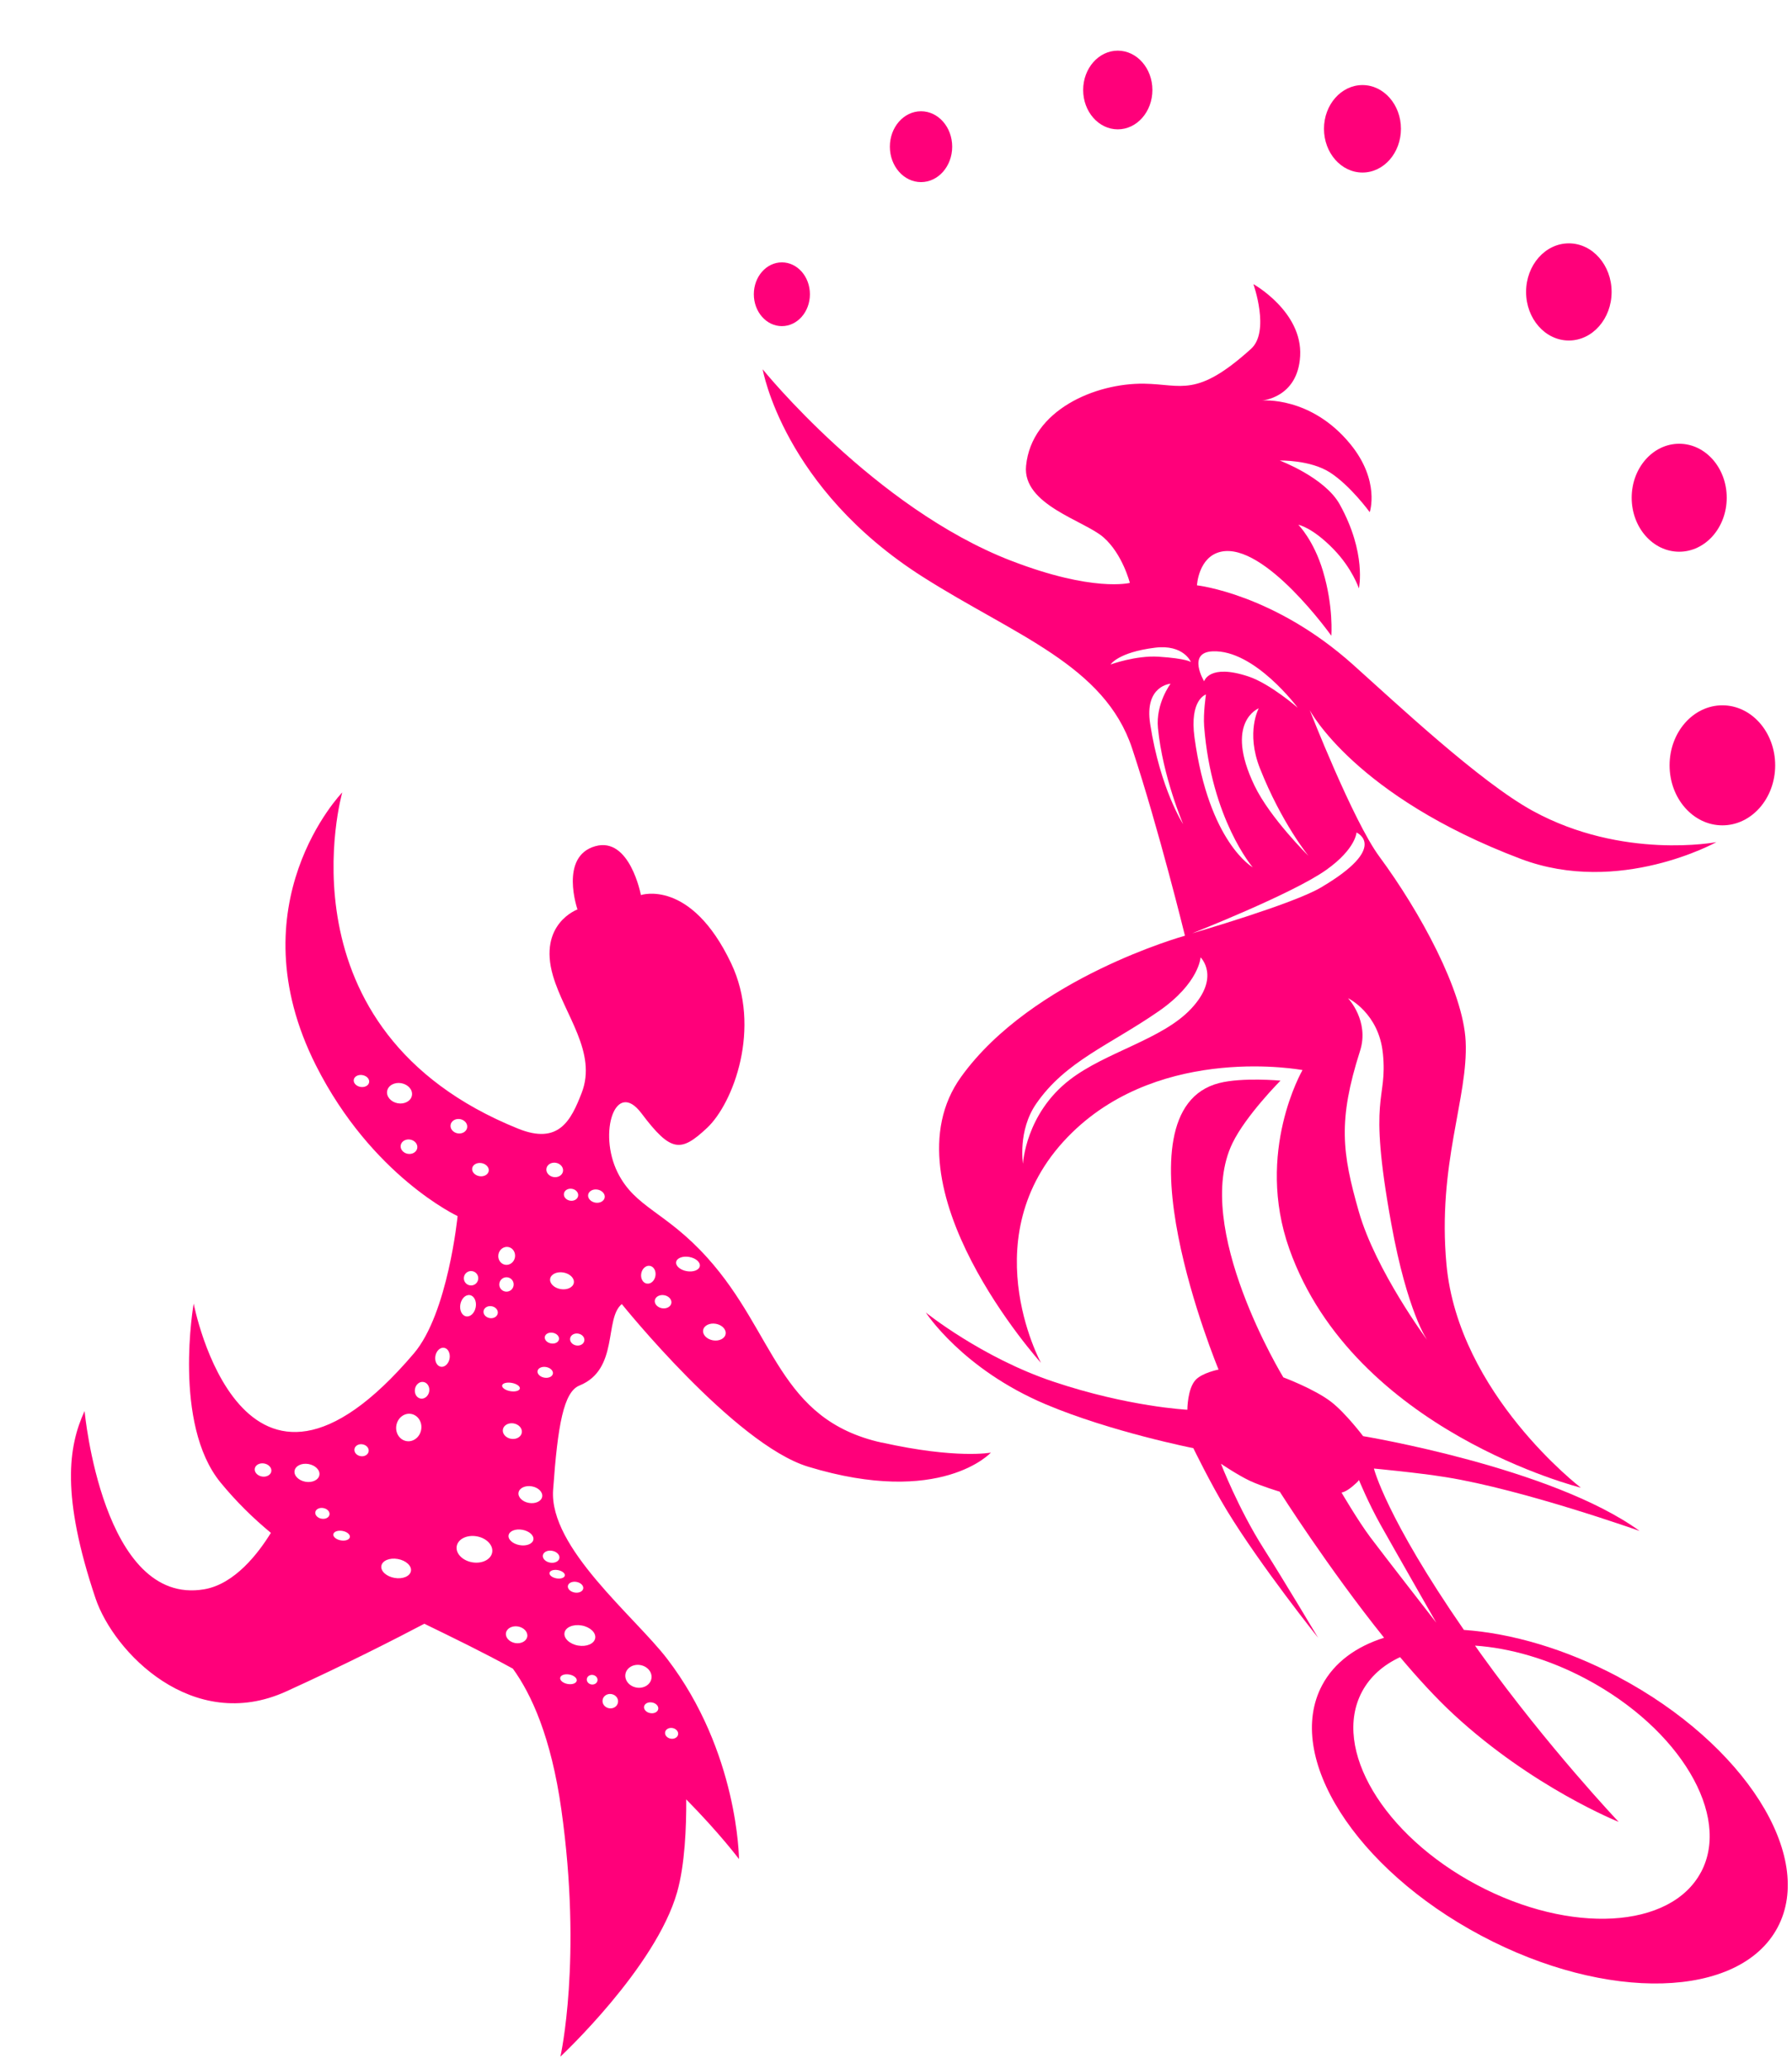 <?xml version="1.0" encoding="UTF-8"?>
<svg id="Capa_2" data-name="Capa 2" xmlns="http://www.w3.org/2000/svg" viewBox="0 0 424.97 490.62">
  <path d="M209.12,342.07c-24.6-5.49-25.19-25.88-41.38-43.85-9.91-10.99-17.12-11.83-21.28-20.22-4.66-9.41-.52-22.23,5.65-14.03,7.02,9.33,9.34,9.3,15.57,3.47,6.23-5.84,12.98-23.72,5.72-39.01-9.59-20.18-21.41-16.2-21.41-16.2,0,0-2.61-13.89-10.81-11.59-8.6,2.42-4.23,15-4.23,15,0,0-9.41,3.4-5.81,15.73,2.72,9.3,10.52,18.18,6.8,27.78-2.54,6.56-5.44,12.35-15.07,8.47-57.85-23.35-41.7-79.73-41.7-79.73,0,0-25.6,26.4-6.22,64.78,13.24,26.22,33.57,35.68,33.57,35.68,0,0-2.28,23.05-10.36,32.55-40.81,47.99-52.23-11.81-52.23-11.81,0,0-5.03,28.53,6.38,42.44,3.72,4.53,7.71,8.44,11.93,11.93-2.95,4.8-8.55,12.14-15.81,13.38-24.13,4.12-28.37-42.27-28.37-42.27-3.88,8.41-5.57,20.11,2.58,44.37,4.3,12.81,23.04,32.2,45.21,22.13,14.14-6.43,26.06-12.52,32.78-16.06,6.84,3.33,13.88,6.74,21,10.65,4.4,6.06,9.08,16.27,11.49,33.38,5.01,35.55-.22,58.61-.22,58.61,0,0,22.61-21.07,27.69-39.03,1.84-6.51,2.19-15.48,2.15-21.96,8.05,8.17,12.51,14.15,12.51,14.15,0,0-.14-25.45-17.05-47.5-7.69-10.03-28-26.32-27.03-40.02,1.09-15.42,2.51-23.25,6.24-24.76,9.44-3.81,5.83-15.87,10.05-19.32,0,0,26.7,33.23,44.19,38.56,31.53,9.6,43.34-3.34,43.34-3.34,0,0-8.09,1.58-25.87-2.39Zm-121.58-85.43c-.14,.77-1.06,1.26-2.07,1.08s-1.71-.95-1.57-1.72c.14-.77,1.06-1.26,2.07-1.08,1.01,.18,1.71,.95,1.57,1.72Zm46.2,26.35c.14-.77,1-1.27,1.93-1.1,.93,.16,1.57,.92,1.43,1.7-.14,.77-1,1.27-1.93,1.1-.93-.16-1.57-.92-1.43-1.7Zm-4.15-5.93c.16-.93,1.17-1.53,2.26-1.34,1.08,.19,1.83,1.1,1.66,2.03-.16,.93-1.17,1.53-2.26,1.34-1.08-.19-1.83-1.1-1.66-2.03Zm-2.11,48.02c.12-.7,1.04-1.12,2.04-.94,1.01,.18,1.72,.89,1.6,1.58-.12,.7-1.04,1.12-2.04,.94-1.01-.18-1.72-.89-1.6-1.58Zm-1.36,27.35c1.55,.27,2.65,1.37,2.46,2.46-.19,1.08-1.6,1.74-3.15,1.47-1.55-.27-2.65-1.37-2.46-2.46,.19-1.08,1.6-1.74,3.15-1.47Zm6.73,45.39c.11-.62,1.08-.97,2.16-.77,1.08,.19,1.87,.85,1.76,1.47-.11,.62-1.08,.97-2.16,.77-1.08-.19-1.87-.85-1.76-1.47Zm-14.42-93.55c.16-.93,1.05-1.55,1.98-1.39,.93,.16,1.55,1.05,1.38,1.98-.16,.93-1.05,1.55-1.98,1.38-.93-.16-1.55-1.05-1.38-1.98Zm4.43,81.39c1.39,.25,2.37,1.32,2.18,2.41-.19,1.08-1.47,1.76-2.87,1.52-1.39-.25-2.37-1.32-2.18-2.41,.19-1.08,1.47-1.76,2.87-1.52Zm-2.25-21.63c.18-1.01,1.64-1.59,3.26-1.3,1.62,.29,2.8,1.33,2.62,2.34-.18,1.01-1.64,1.59-3.26,1.3-1.62-.29-2.8-1.33-2.62-2.34Zm3.13-24.3c-.18,1.01-1.32,1.64-2.56,1.43-1.24-.22-2.1-1.21-1.92-2.22,.18-1.01,1.32-1.64,2.56-1.43,1.24,.22,2.1,1.21,1.92,2.22Zm-.46-10.48c-.1,.54-1.11,.81-2.27,.61-1.16-.2-2.02-.81-1.93-1.35,.1-.54,1.11-.81,2.27-.61,1.16,.2,2.02,.81,1.93,1.35Zm-5.08-31.81c.2-1.16,1.25-1.95,2.33-1.76,1.08,.19,1.79,1.29,1.59,2.45-.2,1.16-1.25,1.95-2.33,1.76-1.08-.19-1.8-1.29-1.59-2.45Zm-1.59,12.29c.93,.16,1.57,.92,1.43,1.7-.14,.77-1,1.27-1.93,1.1-.93-.16-1.57-.92-1.43-1.7,.14-.77,1-1.27,1.93-1.1Zm-4.63-32.74c.15-.85,1.15-1.39,2.23-1.2,1.08,.19,1.84,1.04,1.69,1.89-.15,.85-1.15,1.39-2.23,1.2-1.08-.19-1.84-1.04-1.69-1.89Zm.03,24.42c.93,.16,1.55,1.05,1.38,1.98-.16,.93-1.05,1.55-1.98,1.38-.93-.16-1.55-1.05-1.38-1.98,.16-.93,1.05-1.55,1.98-1.38Zm.81,8.52c-.25,1.39-1.26,2.38-2.27,2.2s-1.62-1.45-1.38-2.84c.25-1.39,1.26-2.38,2.27-2.2,1.01,.18,1.62,1.45,1.38,2.84Zm-18.49-48.33c-1.62-.29-2.75-1.59-2.52-2.9,.23-1.32,1.74-2.15,3.36-1.86,1.62,.29,2.75,1.58,2.52,2.9-.23,1.32-1.74,2.15-3.36,1.86Zm4.62,10.64c-.16,.93-1.17,1.53-2.26,1.34-1.08-.19-1.83-1.1-1.66-2.03s1.17-1.53,2.26-1.34c1.08,.19,1.83,1.1,1.66,2.03Zm9.57-3.51c-1.08-.19-1.83-1.1-1.66-2.03,.16-.93,1.17-1.53,2.26-1.34,1.08,.19,1.83,1.1,1.66,2.03-.16,.93-1.17,1.53-2.26,1.34Zm-10.11,60.62c.19-1.08,1.1-1.83,2.03-1.66,.93,.16,1.53,1.17,1.34,2.26-.19,1.08-1.1,1.83-2.03,1.67-.93-.16-1.53-1.17-1.34-2.26Zm-4.41,8.61c.31-1.78,1.89-2.99,3.51-2.7,1.62,.29,2.69,1.96,2.37,3.74-.31,1.78-1.89,2.99-3.51,2.7-1.62-.29-2.69-1.96-2.37-3.74Zm-3.56,33.32c.22-1.24,1.96-1.97,3.9-1.62,1.93,.34,3.33,1.62,3.11,2.86-.22,1.24-1.96,1.97-3.9,1.62-1.93-.34-3.33-1.62-3.11-2.86Zm-6.38-27.71c.14-.77,1-1.27,1.93-1.1,.93,.16,1.57,.92,1.43,1.7-.14,.77-1,1.27-1.93,1.1-.93-.16-1.57-.92-1.43-1.7Zm-5.01,20.21c.11-.62,1.08-.97,2.16-.78,1.08,.19,1.87,.85,1.76,1.47-.11,.62-1.08,.97-2.16,.77-1.08-.19-1.87-.85-1.76-1.47Zm-2.37-6.2c.93,.16,1.58,.86,1.46,1.56-.12,.7-.97,1.13-1.9,.96-.93-.16-1.58-.86-1.46-1.56,.12-.7,.98-1.13,1.9-.96Zm-6.82-8.86c.2-1.16,1.69-1.87,3.31-1.58,1.62,.29,2.78,1.46,2.57,2.62-.2,1.16-1.69,1.87-3.31,1.58-1.62-.29-2.78-1.46-2.57-2.62Zm-7.75,1.38c-1.08-.19-1.84-1.04-1.69-1.89,.15-.85,1.15-1.39,2.23-1.2,1.08,.19,1.84,1.04,1.69,1.89-.15,.85-1.15,1.39-2.23,1.2Zm44.51-27.98c-.22,1.24-1.15,2.11-2.08,1.95-.93-.16-1.5-1.3-1.29-2.54,.22-1.24,1.15-2.11,2.08-1.95,.93,.16,1.5,1.3,1.29,2.54Zm1.69,44.5c.3-1.7,2.42-2.75,4.75-2.34,2.32,.41,3.96,2.12,3.66,3.82-.3,1.7-2.42,2.75-4.75,2.34-2.32-.41-3.96-2.12-3.66-3.82Zm49.42,44.11c.12-.7,.91-1.14,1.76-.99,.85,.15,1.44,.84,1.32,1.53-.12,.7-.91,1.14-1.76,.99-.85-.15-1.44-.84-1.32-1.53Zm-1.63-5.49c-.12,.7-.97,1.13-1.9,.96-.93-.16-1.58-.86-1.46-1.56,.12-.7,.97-1.13,1.9-.96,.93,.16,1.58,.86,1.46,1.56Zm-7.78-8.31c.26-1.47,1.85-2.42,3.55-2.12,1.7,.3,2.87,1.73,2.61,3.21-.26,1.47-1.85,2.42-3.55,2.12-1.7-.3-2.87-1.74-2.61-3.21Zm-5.41,6.12c.16-.93,1.11-1.54,2.12-1.36,1.01,.18,1.69,1.07,1.52,2-.16,.93-1.11,1.54-2.12,1.36-1.01-.18-1.69-1.07-1.52-2Zm-1.22-4.55c-.11,.62-.76,1.02-1.46,.9s-1.17-.72-1.06-1.34c.11-.62,.76-1.02,1.46-.9,.7,.12,1.17,.72,1.06,1.34Zm-7.02-22.47c.12-.7,1.04-1.12,2.04-.94,1.01,.18,1.72,.89,1.6,1.58-.12,.7-1.04,1.12-2.04,.94-1.01-.18-1.72-.89-1.6-1.58Zm3.26,9.39c2.01,.35,3.45,1.71,3.22,3.02-.23,1.32-2.05,2.09-4.06,1.74-2.01-.35-3.45-1.71-3.22-3.02,.23-1.32,2.05-2.09,4.06-1.74Zm-3.98-11.83c-.1,.54-.99,.84-1.99,.66-1.01-.18-1.74-.76-1.65-1.3,.1-.54,.99-.84,1.99-.66,1.01,.18,1.74,.76,1.65,1.3Zm-1.29-4.13c-.14,.77-1.12,1.25-2.21,1.06-1.08-.19-1.85-.97-1.71-1.75,.14-.77,1.12-1.25,2.21-1.05,1.08,.19,1.85,.97,1.71,1.75Zm-.1-51.88c-.12,.7-.97,1.13-1.9,.96-.93-.16-1.58-.86-1.46-1.56,.12-.7,.97-1.13,1.9-.96,.93,.16,1.58,.86,1.46,1.56Zm.37-11.92c-1.55-.27-2.65-1.37-2.46-2.46,.19-1.08,1.6-1.74,3.15-1.47,1.55,.27,2.65,1.37,2.46,2.46-.19,1.08-1.6,1.74-3.15,1.47Zm5.64,12.26c-.14,.77-1,1.27-1.93,1.1-.93-.16-1.57-.92-1.43-1.7,.14-.77,1-1.27,1.93-1.1,.93,.16,1.57,.92,1.43,1.7Zm4.83-33.96c-.15,.85-1.15,1.39-2.23,1.2-1.08-.19-1.84-1.04-1.69-1.89,.15-.85,1.15-1.39,2.23-1.2,1.08,.19,1.84,1.04,1.69,1.89Zm9.98,20.4c-.93-.16-1.52-1.24-1.31-2.4,.2-1.16,1.12-1.97,2.05-1.81,.93,.16,1.52,1.24,1.31,2.4-.2,1.16-1.12,1.97-2.05,1.8Zm5.83,4.64c-.15,.85-1.15,1.39-2.23,1.2-1.08-.19-1.84-1.04-1.69-1.89,.15-.85,1.15-1.39,2.23-1.2,1.08,.19,1.84,1.04,1.69,1.89Zm6.75-8.78c-.16,.93-1.55,1.46-3.1,1.19-1.55-.27-2.67-1.25-2.51-2.18,.16-.93,1.55-1.46,3.1-1.19,1.55,.27,2.67,1.25,2.51,2.18Zm6.12,16.1c-.19,1.08-1.54,1.75-3.01,1.49-1.47-.26-2.51-1.35-2.32-2.43,.19-1.08,1.54-1.75,3.01-1.49,1.47,.26,2.51,1.35,2.32,2.43Z" style="fill: #ff007a; fill-rule: evenodd;"/>
  <path d="M383.84,397.64c-12.53-6.66-25.35-10.36-36.68-11.17-18.48-26.71-21.34-38.26-21.34-38.26,0,0,10.47,.98,17.1,2.05,18.35,2.95,45.91,12.75,45.91,12.75-20.77-15.08-65.57-22.48-65.57-22.48,0,0-4.13-5.46-7.55-8.11-3.94-3.06-11.37-5.83-11.37-5.83,0,0-21.73-35.61-12.05-55.56,3.18-6.55,11.38-14.8,11.38-14.8,0,0-9.02-.82-14.51,.57-25.69,6.5-.18,67.94-.18,67.94,0,0-3.81,.75-5.41,2.42-1.99,2.08-1.99,7.11-1.99,7.11,0,0-14-.68-31.86-6.69-16.93-5.69-30.16-16.36-30.16-16.36,0,0,8.61,13.39,28.45,21.77,15.5,6.54,34.99,10.39,34.99,10.39,0,0,4.09,8.43,7.97,14.8,7.97,13.09,21.62,30.16,21.62,30.16,0,0-8.16-13.68-12.94-21.2-5.97-9.39-10.1-20.06-10.1-20.06,0,0,4.07,2.74,6.89,4.06,2.65,1.24,7.05,2.56,7.05,2.56,0,0,11.4,18,24.74,34.63-6.66,2.11-11.82,5.87-14.69,11.26-9,16.93,7.88,43.51,37.71,59.37,29.83,15.86,61.3,15,70.3-1.93,9-16.93-7.88-43.51-37.71-59.37Zm-65.7-43.75s.85,0,2.56-1.42c1.71-1.42,1.56-1.57,1.56-1.57,0,0,2.2,5.41,5.19,10.74,3.06,5.46,13.16,23.12,13.16,23.12,0,0-12.76-16.4-15.65-20.27-2.92-3.91-6.83-10.6-6.83-10.6Zm85.25,90.01c-7.16,13.48-30.97,14.83-53.17,3.02-22.2-11.81-34.39-32.3-27.23-45.78,1.93-3.62,5.06-6.36,9.04-8.21,4.23,5.03,8.56,9.75,12.71,13.59,18.78,17.36,39.12,25.47,39.12,25.47,0,0-16.73-17.65-32.57-39.69-.51-.71-1-1.4-1.49-2.1,8.26,.56,17.45,3.17,26.37,7.92,22.2,11.81,34.39,32.3,27.23,45.78Z" style="fill: #ff007a; fill-rule: evenodd;"/>
  <path d="M239.76,132.95c-32.37-12.52-58.89-45.38-58.89-45.38,0,0,4.84,28.17,37.98,49.22,21.85,13.88,43.1,20.91,49.64,40.69,6.32,19.09,12.52,44.39,12.52,44.39,0,0-36.15,9.98-53.06,33.43-18.78,26.03,18.92,67.86,18.92,67.86,0,0-16.91-30.96,7.4-54.63,21.62-21.06,54.62-14.8,54.62-14.8,0,0-11.29,19.41-3.13,42.4,15.36,43.25,69.13,56.62,69.13,56.62,0,0-29.02-22.19-31.86-52.92-2.2-23.8,5.19-39.52,4.55-52.92-.57-11.95-10.81-30.73-20.48-43.82-6.23-8.44-16.5-34.71-16.5-34.71,0,0,10.63,20.37,50.07,35.28,23.33,8.82,46.37-3.98,46.37-3.98,0,0-22.19,4.27-43.53-7.4-12.6-6.89-32.49-25.61-42.67-34.71-18.78-16.79-36.98-18.78-36.98-18.78,0,0,.34-6.79,5.69-7.97,10.38-2.28,26.17,19.92,26.17,19.92,0,0,.57-6.83-1.99-15.36-2.19-7.31-5.83-10.95-5.83-10.95,0,0,3.28,.56,8.39,5.83,4.41,4.55,5.97,9.25,5.97,9.25,0,0,1.88-8.33-4.55-19.92-3.56-6.4-14.22-10.39-14.22-10.39,0,0,7.24-.2,11.95,2.85,4.84,3.13,9.39,9.39,9.39,9.39,0,0,2.52-7.39-4.55-16.08-9.39-11.52-21.05-10.39-21.05-10.39,0,0,8.53-.57,9.1-10.53,.6-10.55-11.09-17.07-11.09-17.07,0,0,4.02,11.23-.57,15.36-12.94,11.67-16.36,8.39-25.32,8.25-11.6-.18-26.74,6.26-28.02,19.49-.89,9.22,13.8,12.95,18.35,16.93,4.55,3.98,6.26,10.81,6.26,10.81,0,0-8.68,2.28-28.16-5.26Zm33,38.7c-1.42-9.11,4.84-9.53,4.84-9.53,0,0-3.56,4.69-2.99,10.53,1.12,11.48,5.97,22.76,5.97,22.76,0,0-5.41-8.25-7.82-23.76Zm9.67,67.58c-6.83,7.26-20.19,10.2-28.73,16.79-10.53,8.11-11.1,19.92-11.1,19.92,0,0-1.28-7.83,3.13-14.23,6.97-10.1,17.38-13.86,29.02-21.91,9.67-6.69,9.96-12.8,9.96-12.8,0,0,4.85,4.66-2.28,12.23Zm45.52,10.53c1.14,11.67-3.7,9.11,1.99,40.4,3.82,21.03,8.53,27.6,8.53,27.6,0,0-12.23-16.5-16.22-30.44-3.98-13.94-5-21.62,.28-38.13,2.28-7.11-2.85-12.51-2.85-12.51,0,0,7.32,3.5,8.26,13.08Zm-29.16-67.58c5.12,12.95,11.52,20.77,11.52,20.77,0,0-9.1-8.96-12.8-16.65-7.28-15.13,1-18.35,1-18.35,0,0-3.11,5.64,.28,14.23Zm-11.24-27.74c9.96-.46,20.2,13.37,20.2,13.37,0,0-6.54-5.69-11.66-7.4-9.39-3.13-10.53,1.14-10.53,1.14,0,0-4.13-6.83,1.99-7.11Zm-1.56,10.24s-.67,4.39-.43,7.54c1.71,22.05,11.52,33.43,11.52,33.43,0,0-10.38-5.83-13.8-30.73-1.24-9.07,2.7-10.24,2.7-10.24Zm28.59,41.54c6.95-4.96,7.11-8.82,7.11-8.82,0,0,7.97,3.41-8.53,13.09-6.7,3.93-30.44,10.81-30.44,10.81,0,0,23.9-9.39,31.86-15.08Zm-40.68-52.64c6.83-.85,8.53,3.41,8.53,3.41,0,0-1-.85-7.68-1.28-5.39-.34-11.38,1.85-11.38,1.85,0,0,1.76-2.89,10.53-3.98Z" style="fill: #ff007a; fill-rule: evenodd;"/>
  <ellipse cx="408.46" cy="181.47" rx="12.52" ry="14.23" style="fill: #ff007a;"/>
  <path d="M398.22,130.82c6.22,0,11.27-5.73,11.27-12.8s-5.04-12.8-11.27-12.8-11.27,5.73-11.27,12.8,5.04,12.8,11.27,12.8Z" style="fill: #ff007a; fill-rule: evenodd;"/>
  <path d="M372.05,80.74c5.6,0,10.14-5.16,10.14-11.52s-4.54-11.52-10.14-11.52-10.14,5.16-10.14,11.52,4.54,11.52,10.14,11.52Z" style="fill: #ff007a; fill-rule: evenodd;"/>
  <path d="M323.11,40.91c5.04,0,9.12-4.64,9.12-10.37s-4.09-10.37-9.12-10.37-9.13,4.64-9.13,10.37,4.09,10.37,9.13,10.37Z" style="fill: #ff007a; fill-rule: evenodd;"/>
  <path d="M265.08,30.67c4.54,0,8.21-4.18,8.21-9.33s-3.68-9.33-8.21-9.33-8.21,4.18-8.21,9.33,3.68,9.33,8.21,9.33Z" style="fill: #ff007a; fill-rule: evenodd;"/>
  <path d="M218.42,43.18c4.08,0,7.39-3.76,7.39-8.4s-3.31-8.4-7.39-8.4-7.39,3.76-7.39,8.4,3.31,8.4,7.39,8.4Z" style="fill: #ff007a; fill-rule: evenodd;"/>
  <path d="M185.42,77.33c3.67,0,6.65-3.38,6.65-7.56s-2.98-7.56-6.65-7.56-6.65,3.38-6.65,7.56,2.98,7.56,6.65,7.56Z" style="fill: #ff007a; fill-rule: evenodd;"/>
</svg>